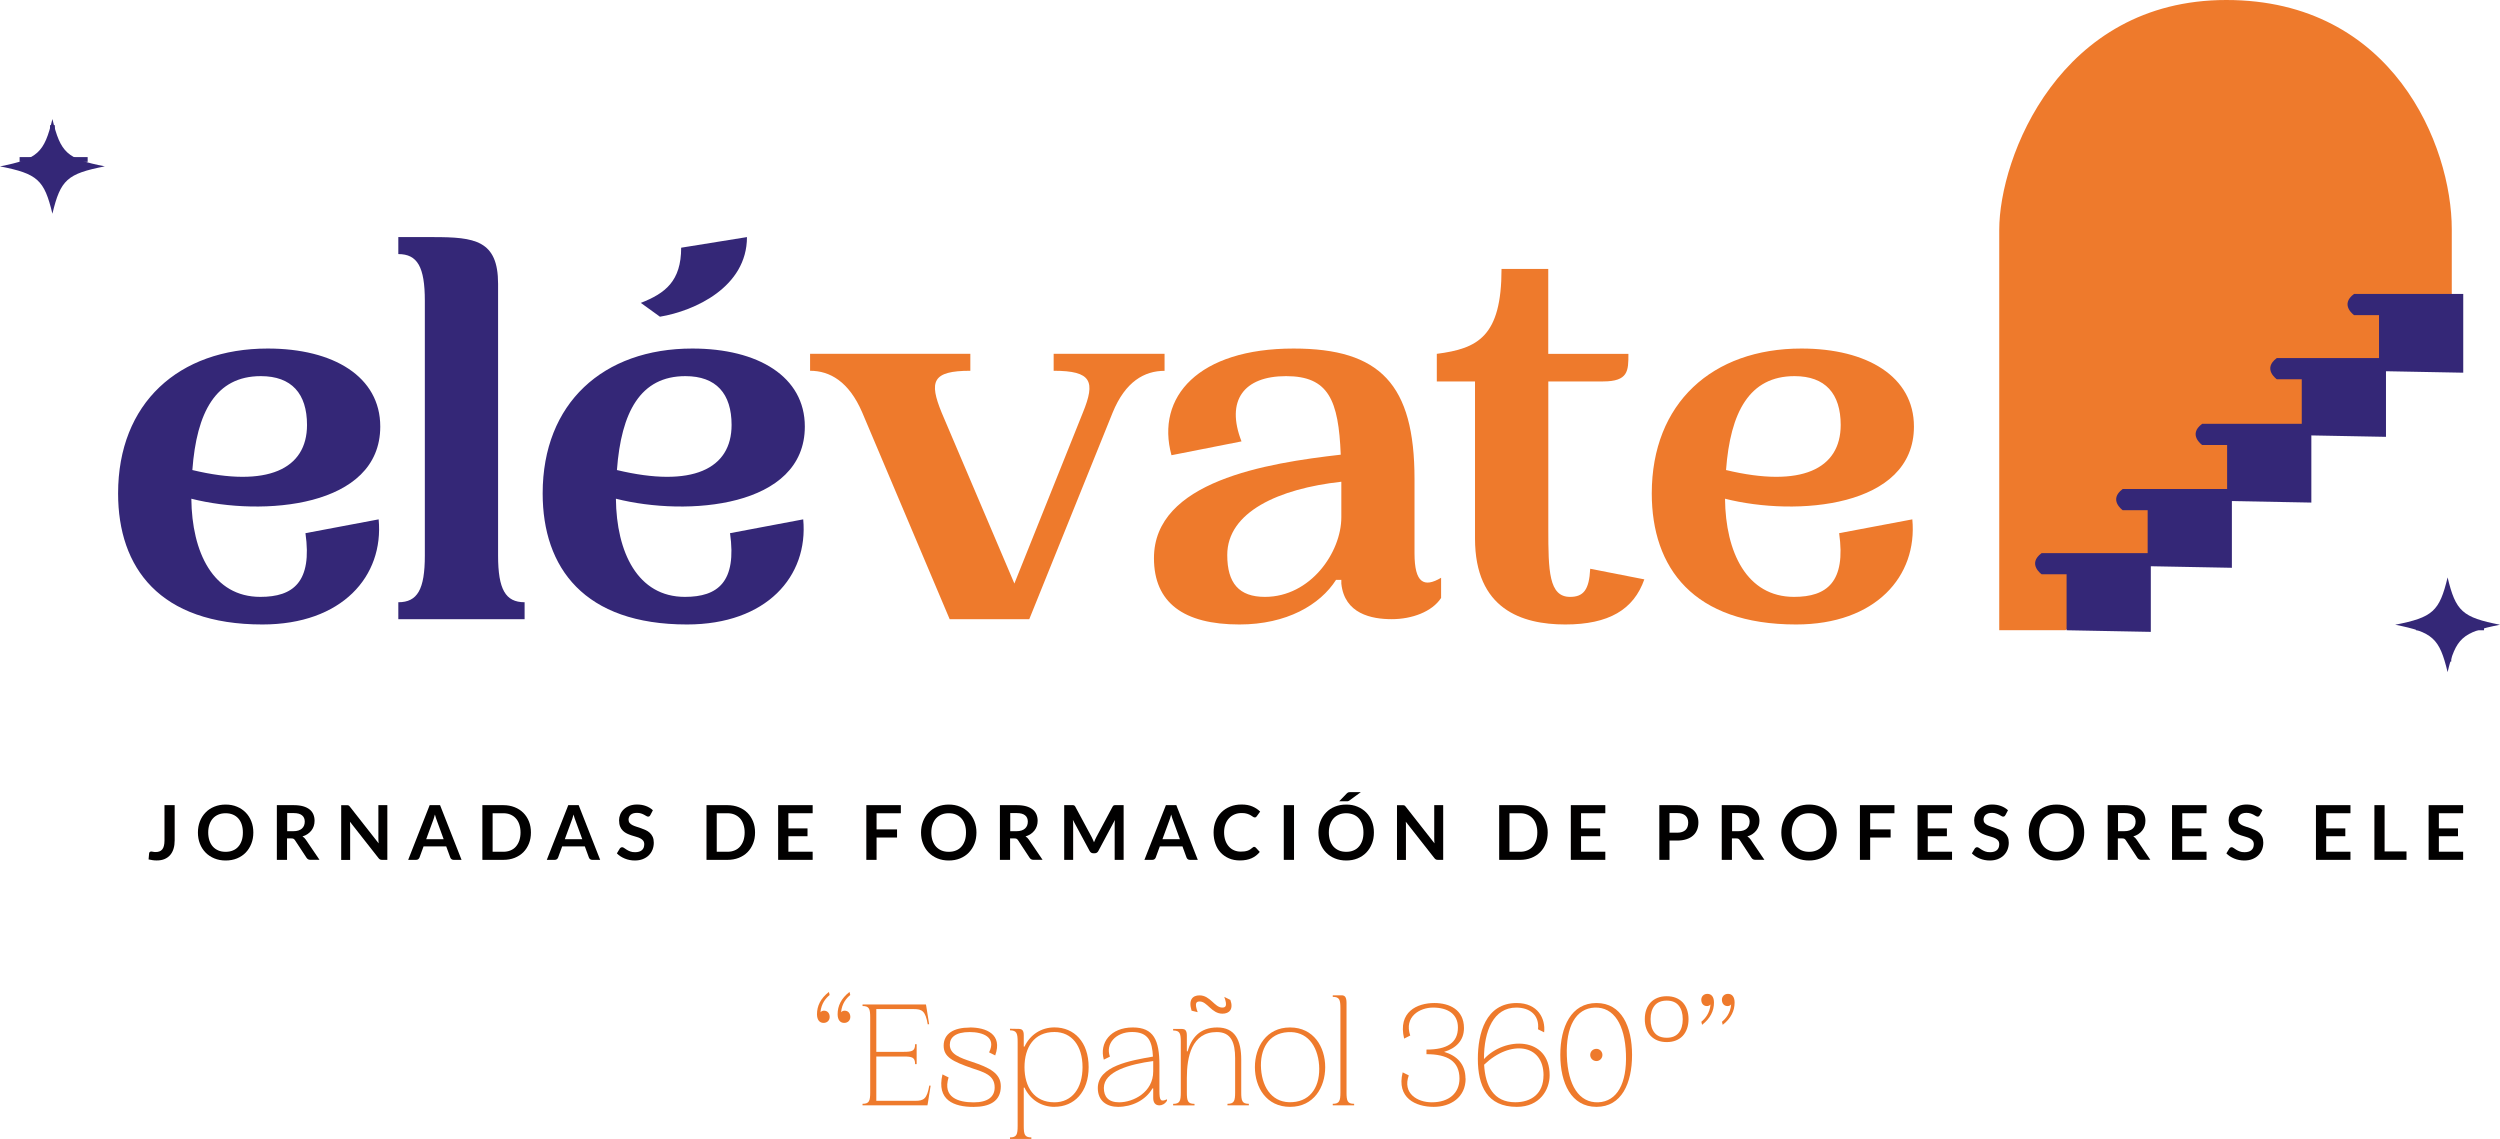 <svg xmlns="http://www.w3.org/2000/svg" id="Capa_1" viewBox="0 0 466.59 212.56"><g><g><g><path d="M70.67,96.94c.99,10.6-6.83,19.61-21.69,19.61-19.21,0-26.94-10.6-26.94-24.46,0-16.84,11.29-27.04,27.93-27.04,12.28,0,21,5.25,21,14.56,0,15.15-21.99,16.84-35.26,13.47,.1,10,4.06,18.32,12.88,18.32,6.14,0,9.71-2.77,8.42-11.89l13.67-2.58Zm-34.76-9.21c14.06,3.37,21.39-.2,21.39-8.42,0-5.84-2.87-9.11-8.62-9.11-8.42,0-11.98,6.73-12.78,17.53Z" style="fill:#342777;"></path><path d="M92.96,103.68c0,6.34,1.39,8.72,4.95,8.72v3.17h-23.57v-3.17c3.57,0,4.95-2.38,4.95-8.72V56.14c0-6.34-1.39-8.72-4.95-8.72v-3.17h6.54c7.73,0,12.08,.59,12.08,8.72v50.71Z" style="fill:#342777;"></path><path d="M149.91,96.94c.99,10.6-6.83,19.61-21.69,19.61-19.21,0-26.94-10.6-26.94-24.46,0-16.84,11.29-27.04,27.93-27.04,12.28,0,21,5.25,21,14.56,0,15.15-21.99,16.84-35.26,13.47,.1,10,4.06,18.32,12.88,18.32,6.14,0,9.71-2.77,8.42-11.89l13.67-2.58Zm-34.76-9.21c14.06,3.37,21.39-.2,21.39-8.42,0-5.84-2.87-9.11-8.62-9.11-8.42,0-11.98,6.73-12.78,17.53Zm8.02-28.62l-3.57-2.58c4.56-1.78,7.53-4.06,7.53-10.3l12.28-1.98c0,9.31-9.71,13.77-16.24,14.86Z" style="fill:#342777;"></path><path d="M217.36,69.21c-3.76,0-7.33,1.98-9.71,7.82l-15.55,38.53h-14.86l-16.34-38.63c-2.48-5.74-6.04-7.73-9.71-7.73v-3.17h29.91v3.17c-7.13,0-7.73,1.98-5.35,7.82l13.57,31.89,12.78-31.89c2.38-5.84,1.68-7.82-5.45-7.82v-3.17h20.7v3.17Z" style="fill:#ee7a2c;"></path><path d="M268.96,107.84v3.76c-1.68,2.58-5.45,3.96-9.21,3.96s-8.82-.99-9.41-6.64v-.69h-.99c-2.97,4.65-9.21,8.32-18.03,8.32-10.4,0-15.95-4.06-15.95-12.38,0-14.36,21-17.73,34.86-19.31-.4-10.2-2.28-14.66-10.2-14.66s-11.29,4.56-8.32,12.18l-13.07,2.58c-2.97-10.9,5.05-19.91,22.78-19.91,16.14,0,22.58,6.64,22.58,24.36v13.87c0,5.55,1.78,6.44,4.95,4.56Zm-18.62-12.48v-5.45c-11.69,1.29-21.29,5.65-21.29,13.67,0,5.25,2.18,7.82,7.03,7.82,8.52,0,14.26-8.32,14.26-14.86v-1.19Z" style="fill:#ee7a2c;"></path><path d="M306.89,108.13c-1.98,5.65-6.64,8.42-14.76,8.42s-16.84-2.87-16.84-16.04v-29.32h-7.13v-5.15c7.63-.99,12.08-3.17,12.08-15.85h8.72v15.85h14.96c0,3.17,0,5.15-4.75,5.15h-10.2v27.53c0,7.82,.1,12.68,4.06,12.68,2.48,0,3.57-1.29,3.76-5.25l10.1,1.98Z" style="fill:#ee7a2c;"></path><path d="M356.91,96.94c.99,10.6-6.83,19.61-21.69,19.61-19.21,0-26.94-10.6-26.94-24.46,0-16.84,11.29-27.04,27.93-27.04,12.28,0,21,5.25,21,14.56,0,15.15-21.99,16.84-35.26,13.47,.1,10,4.06,18.32,12.88,18.32,6.14,0,9.71-2.77,8.42-11.89l13.67-2.58Zm-34.76-9.21c14.06,3.37,21.39-.2,21.39-8.42,0-5.84-2.87-9.11-8.62-9.11-8.42,0-11.98,6.73-12.78,17.53Z" style="fill:#ee7a2c;"></path></g><g><path d="M385.5,117.62h-12.37V42.89c0-13.49,11.26-42.89,42.38-42.89s42.08,27.17,42.08,42.79v13.79l-72.09,61.04Z" style="fill:#ee7a2c;"></path><g><path d="M385.7,117.62v-10.44h-4.66s-2.74-1.93,0-3.95h20.38v14.7l-15.72-.3Z" style="fill:#342777;"></path><path d="M400.83,105.66v-10.44h-4.66s-2.74-1.93,0-3.95h20.38v14.7l-15.72-.3Z" style="fill:#342777;"></path><path d="M415.66,93.49v-10.44h-4.66s-2.74-1.93,0-3.95h20.38v14.7l-15.72-.3Z" style="fill:#342777;"></path><path d="M429.59,81.22v-10.44h-4.66s-2.74-1.93,0-3.95h20.38v14.7l-15.72-.3Z" style="fill:#342777;"></path><path d="M444.01,69.25v-10.44h-4.66s-2.74-1.93,0-3.95h20.38v14.7l-15.72-.3Z" style="fill:#342777;"></path></g></g><g><path d="M32.6,156.85c0,.58-.07,1.09-.21,1.55-.14,.46-.35,.85-.63,1.18-.28,.32-.63,.57-1.05,.75s-.91,.26-1.46,.26c-.25,0-.5-.01-.75-.05-.25-.03-.5-.08-.77-.14l.1-1.13c0-.1,.05-.19,.12-.25,.07-.06,.17-.1,.3-.1,.08,0,.18,.02,.31,.05,.13,.03,.29,.05,.49,.05,.27,0,.51-.04,.71-.12s.38-.2,.52-.37c.14-.17,.24-.39,.31-.66,.07-.27,.11-.6,.11-.98v-6.62h1.9v6.58Z" style="fill:#010000;"></path><path d="M47.28,155.38c0,.75-.12,1.44-.37,2.08s-.6,1.19-1.05,1.66c-.45,.47-1,.83-1.63,1.09-.64,.26-1.34,.39-2.11,.39s-1.48-.13-2.11-.39c-.64-.26-1.18-.62-1.64-1.09s-.81-1.02-1.06-1.66-.37-1.33-.37-2.08,.12-1.44,.37-2.08,.6-1.19,1.06-1.66c.45-.47,1-.83,1.64-1.09,.64-.26,1.34-.39,2.11-.39s1.48,.13,2.11,.4c.64,.26,1.18,.63,1.63,1.09,.45,.46,.8,1.01,1.05,1.65s.37,1.33,.37,2.08Zm-1.95,0c0-.56-.07-1.06-.22-1.51-.15-.45-.36-.82-.64-1.13-.28-.31-.62-.55-1.01-.71-.4-.17-.85-.25-1.35-.25s-.95,.08-1.35,.25c-.4,.17-.74,.4-1.02,.71-.28,.31-.5,.69-.65,1.13-.15,.44-.23,.95-.23,1.51s.08,1.06,.23,1.51c.15,.44,.37,.82,.65,1.13,.28,.31,.62,.54,1.02,.71,.4,.17,.85,.25,1.35,.25s.95-.08,1.35-.25c.4-.16,.74-.4,1.01-.71,.28-.31,.49-.69,.64-1.13,.15-.45,.22-.95,.22-1.51Z" style="fill:#010000;"></path><path d="M53.57,156.49v3.99h-1.9v-10.21h3.11c.7,0,1.29,.07,1.79,.21s.9,.35,1.22,.6,.55,.57,.7,.93c.15,.36,.22,.76,.22,1.19,0,.34-.05,.67-.15,.97-.1,.31-.25,.58-.44,.83-.19,.25-.43,.47-.71,.66-.28,.19-.6,.34-.96,.45,.24,.14,.45,.33,.62,.59l2.56,3.77h-1.71c-.17,0-.3-.03-.42-.1-.12-.07-.21-.16-.29-.28l-2.15-3.27c-.08-.12-.17-.21-.26-.26s-.24-.08-.43-.08h-.81Zm0-1.36h1.19c.36,0,.67-.04,.94-.13,.27-.09,.48-.21,.66-.37,.17-.16,.3-.34,.39-.56,.08-.22,.13-.45,.13-.71,0-.52-.17-.92-.51-1.19-.34-.28-.86-.42-1.56-.42h-1.21v3.39Z" style="fill:#010000;"></path><path d="M64.89,150.28c.06,0,.11,.02,.15,.04,.04,.02,.09,.05,.13,.09,.04,.04,.09,.09,.14,.16l5.36,6.83c-.02-.16-.03-.33-.04-.48,0-.16-.01-.3-.01-.44v-6.21h1.67v10.21h-.98c-.15,0-.28-.02-.37-.07-.1-.05-.2-.13-.29-.25l-5.34-6.8c.01,.15,.02,.3,.03,.45,0,.15,.01,.28,.01,.41v6.27h-1.67v-10.21h1c.08,0,.16,0,.21,.01Z" style="fill:#010000;"></path><path d="M86.15,160.48h-1.47c-.17,0-.3-.04-.41-.12-.11-.08-.18-.18-.23-.31l-.76-2.08h-4.23l-.76,2.08c-.04,.11-.11,.21-.22,.3-.11,.09-.25,.13-.41,.13h-1.48l4.01-10.21h1.94l4.01,10.21Zm-6.61-3.86h3.26l-1.24-3.4c-.06-.15-.12-.33-.19-.53-.07-.2-.14-.43-.2-.67-.07,.24-.13,.46-.19,.67s-.13,.39-.19,.54l-1.24,3.38Z" style="fill:#010000;"></path><path d="M99.09,155.38c0,.75-.12,1.44-.37,2.06s-.6,1.17-1.05,1.62c-.45,.45-1,.8-1.63,1.05-.64,.25-1.34,.37-2.11,.37h-3.9v-10.21h3.9c.77,0,1.48,.13,2.11,.38,.64,.25,1.18,.6,1.63,1.05,.45,.45,.8,.99,1.05,1.61s.37,1.31,.37,2.06Zm-1.94,0c0-.56-.08-1.06-.23-1.51-.15-.45-.36-.82-.64-1.13s-.62-.54-1.01-.71-.85-.25-1.35-.25h-1.98v7.19h1.98c.5,0,.95-.08,1.35-.25,.4-.16,.74-.4,1.01-.71s.49-.69,.64-1.13c.15-.45,.23-.95,.23-1.51Z" style="fill:#010000;"></path><path d="M112.02,160.48h-1.47c-.17,0-.3-.04-.41-.12-.11-.08-.18-.18-.23-.31l-.76-2.08h-4.23l-.76,2.08c-.04,.11-.11,.21-.22,.3-.11,.09-.25,.13-.41,.13h-1.48l4.01-10.21h1.94l4.01,10.21Zm-6.61-3.86h3.26l-1.24-3.4c-.06-.15-.12-.33-.19-.53-.07-.2-.14-.43-.2-.67-.07,.24-.13,.46-.19,.67s-.13,.39-.19,.54l-1.24,3.38Z" style="fill:#010000;"></path><path d="M121.37,152.13c-.05,.1-.11,.18-.18,.22-.07,.04-.15,.06-.24,.06s-.2-.04-.32-.11c-.12-.07-.26-.15-.42-.24-.16-.09-.35-.17-.56-.24-.21-.07-.47-.11-.76-.11-.26,0-.49,.03-.69,.09-.2,.06-.36,.15-.49,.26-.13,.11-.23,.25-.3,.41-.07,.16-.1,.33-.1,.52,0,.24,.07,.44,.2,.6,.13,.16,.31,.3,.53,.41,.22,.11,.47,.21,.76,.3,.28,.09,.57,.19,.87,.29,.29,.1,.58,.22,.86,.35,.28,.13,.53,.3,.76,.51,.22,.21,.4,.46,.53,.75,.13,.3,.2,.66,.2,1.08,0,.46-.08,.89-.24,1.3s-.39,.75-.69,1.05c-.3,.3-.67,.53-1.11,.71-.44,.17-.94,.26-1.5,.26-.32,0-.65-.03-.96-.09-.32-.06-.62-.15-.91-.27-.29-.12-.56-.26-.81-.42-.25-.17-.48-.35-.67-.55l.55-.91c.05-.07,.11-.12,.19-.17,.07-.04,.15-.07,.24-.07,.12,0,.24,.05,.38,.15,.14,.1,.3,.2,.48,.32,.19,.12,.4,.22,.66,.32,.25,.1,.55,.14,.91,.14,.54,0,.96-.13,1.26-.38s.44-.62,.44-1.11c0-.27-.07-.49-.2-.66-.13-.17-.31-.31-.53-.43-.22-.12-.47-.21-.76-.29-.28-.08-.57-.17-.86-.26-.29-.09-.58-.21-.86-.34-.28-.13-.53-.3-.76-.52s-.4-.48-.53-.79c-.13-.32-.2-.71-.2-1.18,0-.37,.07-.73,.22-1.09,.15-.35,.36-.67,.65-.94,.28-.27,.63-.49,1.05-.66,.41-.16,.89-.25,1.42-.25,.6,0,1.16,.09,1.67,.28,.51,.19,.94,.45,1.3,.79l-.47,.9Z" style="fill:#010000;"></path><path d="M140.92,155.38c0,.75-.12,1.44-.37,2.06s-.6,1.17-1.05,1.62c-.45,.45-1,.8-1.63,1.05-.64,.25-1.34,.37-2.11,.37h-3.9v-10.21h3.9c.77,0,1.48,.13,2.11,.38,.64,.25,1.18,.6,1.63,1.05,.45,.45,.8,.99,1.05,1.61s.37,1.31,.37,2.06Zm-1.94,0c0-.56-.08-1.06-.23-1.51-.15-.45-.36-.82-.64-1.13s-.62-.54-1.01-.71-.85-.25-1.35-.25h-1.98v7.19h1.98c.5,0,.95-.08,1.35-.25,.4-.16,.74-.4,1.01-.71s.49-.69,.64-1.13c.15-.45,.23-.95,.23-1.51Z" style="fill:#010000;"></path><path d="M151.67,150.27v1.51h-4.53v2.83h3.57v1.46h-3.57v2.89h4.53v1.52h-6.44v-10.21h6.44Z" style="fill:#010000;"></path><path d="M168.13,150.27v1.51h-4.53v3.02h3.82v1.52h-3.82v4.16h-1.91v-10.21h6.44Z" style="fill:#010000;"></path><path d="M182.24,155.38c0,.75-.12,1.44-.37,2.08s-.6,1.19-1.05,1.66c-.45,.47-1,.83-1.63,1.09-.64,.26-1.34,.39-2.11,.39s-1.48-.13-2.11-.39c-.64-.26-1.18-.62-1.64-1.09s-.81-1.02-1.06-1.66-.37-1.33-.37-2.08,.12-1.44,.37-2.08,.6-1.19,1.06-1.66c.45-.47,1-.83,1.64-1.09,.64-.26,1.34-.39,2.11-.39s1.48,.13,2.11,.4c.64,.26,1.18,.63,1.63,1.09,.45,.46,.8,1.01,1.05,1.65s.37,1.33,.37,2.08Zm-1.95,0c0-.56-.07-1.06-.22-1.51-.15-.45-.36-.82-.64-1.13-.28-.31-.62-.55-1.01-.71-.4-.17-.85-.25-1.35-.25s-.95,.08-1.35,.25c-.4,.17-.74,.4-1.02,.71-.28,.31-.5,.69-.65,1.13-.15,.44-.23,.95-.23,1.51s.08,1.06,.23,1.51c.15,.44,.37,.82,.65,1.13,.28,.31,.62,.54,1.02,.71,.4,.17,.85,.25,1.35,.25s.95-.08,1.35-.25c.4-.16,.74-.4,1.01-.71,.28-.31,.49-.69,.64-1.13,.15-.45,.22-.95,.22-1.51Z" style="fill:#010000;"></path><path d="M188.52,156.49v3.99h-1.9v-10.21h3.11c.7,0,1.29,.07,1.79,.21s.9,.35,1.22,.6,.55,.57,.7,.93c.15,.36,.22,.76,.22,1.19,0,.34-.05,.67-.15,.97-.1,.31-.25,.58-.44,.83-.19,.25-.43,.47-.71,.66-.28,.19-.6,.34-.96,.45,.24,.14,.45,.33,.62,.59l2.56,3.77h-1.71c-.17,0-.3-.03-.42-.1-.12-.07-.21-.16-.29-.28l-2.15-3.27c-.08-.12-.17-.21-.26-.26s-.24-.08-.43-.08h-.81Zm0-1.36h1.19c.36,0,.67-.04,.94-.13,.27-.09,.48-.21,.66-.37,.17-.16,.3-.34,.39-.56,.08-.22,.13-.45,.13-.71,0-.52-.17-.92-.51-1.19-.34-.28-.86-.42-1.56-.42h-1.21v3.39Z" style="fill:#010000;"></path><path d="M203.98,156.71c.07,.16,.14,.33,.2,.49,.07-.17,.13-.34,.21-.5,.07-.17,.15-.32,.23-.47l3.02-5.66c.04-.07,.08-.13,.12-.17,.04-.04,.08-.07,.13-.09,.05-.02,.1-.03,.17-.04,.06,0,.13,0,.22,0h1.43v10.21h-1.67v-6.59c0-.12,0-.26,.01-.4,0-.15,.02-.29,.03-.45l-3.09,5.79c-.07,.13-.16,.23-.28,.31-.11,.07-.25,.11-.4,.11h-.26c-.15,0-.28-.04-.4-.11-.11-.07-.2-.17-.28-.31l-3.13-5.81c.02,.16,.03,.31,.04,.46,0,.15,.01,.29,.01,.41v6.59h-1.67v-10.21h1.43c.08,0,.16,0,.22,0s.12,.02,.17,.04c.05,.02,.1,.05,.14,.09,.04,.04,.08,.1,.12,.17l3.05,5.67c.08,.15,.15,.31,.22,.47Z" style="fill:#010000;"></path><path d="M223.56,160.48h-1.47c-.17,0-.3-.04-.41-.12-.11-.08-.18-.18-.23-.31l-.76-2.08h-4.23l-.76,2.08c-.04,.11-.11,.21-.22,.3-.11,.09-.25,.13-.41,.13h-1.48l4.01-10.21h1.94l4.01,10.21Zm-6.61-3.86h3.26l-1.24-3.4c-.06-.15-.12-.33-.19-.53-.07-.2-.14-.43-.2-.67-.07,.24-.13,.46-.19,.67s-.13,.39-.19,.54l-1.24,3.38Z" style="fill:#010000;"></path><path d="M234.1,158.07c.1,0,.19,.04,.27,.12l.75,.81c-.41,.51-.92,.91-1.53,1.18-.6,.27-1.33,.41-2.18,.41-.76,0-1.44-.13-2.04-.39-.6-.26-1.12-.62-1.55-1.08-.43-.46-.76-1.01-.98-1.65-.23-.64-.34-1.34-.34-2.1s.13-1.47,.38-2.11c.25-.64,.61-1.19,1.07-1.65,.46-.46,1.01-.82,1.66-1.08,.64-.26,1.35-.38,2.13-.38s1.42,.12,1.99,.36c.57,.24,1.05,.56,1.46,.96l-.64,.88c-.04,.06-.09,.11-.14,.15s-.14,.06-.24,.06-.22-.04-.33-.13-.26-.18-.43-.28-.39-.19-.66-.28-.6-.13-1.01-.13c-.48,0-.92,.08-1.32,.25s-.75,.41-1.04,.72c-.29,.31-.52,.69-.68,1.13-.16,.44-.24,.95-.24,1.5s.08,1.08,.24,1.53,.38,.82,.66,1.13c.28,.31,.6,.54,.98,.7,.38,.16,.78,.24,1.21,.24,.26,0,.49-.01,.7-.04,.21-.03,.4-.07,.58-.13,.18-.06,.34-.14,.5-.24,.16-.1,.31-.22,.47-.36,.05-.04,.1-.08,.15-.1,.05-.03,.11-.04,.17-.04Z" style="fill:#010000;"></path><path d="M241.51,160.48h-1.91v-10.21h1.91v10.21Z" style="fill:#010000;"></path><path d="M256.42,155.38c0,.75-.12,1.44-.37,2.08-.25,.64-.6,1.19-1.05,1.66-.45,.47-1,.83-1.63,1.09-.64,.26-1.34,.39-2.11,.39s-1.48-.13-2.12-.39c-.64-.26-1.18-.62-1.64-1.09s-.81-1.02-1.06-1.66c-.25-.64-.37-1.33-.37-2.08s.12-1.44,.37-2.08c.25-.64,.6-1.19,1.06-1.66,.45-.47,1-.83,1.64-1.09,.64-.26,1.34-.39,2.12-.39s1.48,.13,2.11,.4c.63,.26,1.18,.63,1.63,1.09,.45,.46,.8,1.01,1.05,1.65,.25,.64,.37,1.33,.37,2.08Zm-1.95,0c0-.56-.07-1.06-.22-1.51-.15-.45-.36-.82-.64-1.13-.28-.31-.62-.55-1.01-.71s-.85-.25-1.34-.25-.95,.08-1.35,.25c-.4,.17-.74,.4-1.02,.71s-.5,.69-.65,1.13c-.15,.44-.23,.95-.23,1.51s.08,1.06,.23,1.51c.15,.44,.37,.82,.65,1.13s.62,.54,1.02,.71c.4,.17,.85,.25,1.35,.25s.95-.08,1.34-.25c.4-.16,.74-.4,1.01-.71,.28-.31,.49-.69,.64-1.13,.15-.45,.22-.95,.22-1.51Zm-.49-7.54l-2.09,1.53c-.05,.04-.1,.07-.14,.09s-.09,.04-.13,.06-.09,.02-.14,.03c-.05,0-.11,0-.17,0h-1.37l1.38-1.43c.06-.06,.11-.1,.16-.14,.05-.04,.1-.07,.15-.09,.05-.02,.11-.04,.18-.04,.07,0,.15-.01,.24-.01h1.94Z" style="fill:#010000;"></path><path d="M261.95,150.28c.06,0,.11,.02,.15,.04,.04,.02,.09,.05,.13,.09,.04,.04,.09,.09,.14,.16l5.36,6.83c-.02-.16-.03-.33-.04-.48,0-.16-.01-.3-.01-.44v-6.21h1.67v10.21h-.98c-.15,0-.28-.02-.37-.07-.1-.05-.2-.13-.29-.25l-5.34-6.8c.01,.15,.02,.3,.03,.45,0,.15,0,.28,0,.41v6.27h-1.67v-10.21h1c.08,0,.16,0,.21,.01Z" style="fill:#010000;"></path><path d="M288.86,155.38c0,.75-.12,1.44-.37,2.06-.25,.63-.6,1.17-1.05,1.62-.45,.45-1,.8-1.63,1.05-.64,.25-1.34,.37-2.11,.37h-3.9v-10.21h3.9c.77,0,1.48,.13,2.11,.38s1.18,.6,1.63,1.05,.8,.99,1.05,1.61c.25,.63,.37,1.31,.37,2.06Zm-1.94,0c0-.56-.08-1.06-.23-1.51-.15-.45-.37-.82-.64-1.13-.28-.31-.62-.54-1.01-.71-.4-.17-.85-.25-1.34-.25h-1.98v7.19h1.98c.5,0,.95-.08,1.34-.25,.4-.16,.74-.4,1.01-.71,.28-.31,.49-.69,.64-1.13,.15-.45,.23-.95,.23-1.51Z" style="fill:#010000;"></path><path d="M299.61,150.27v1.51h-4.53v2.83h3.57v1.46h-3.57v2.89h4.53v1.52h-6.44v-10.21h6.44Z" style="fill:#010000;"></path><path d="M311.59,156.89v3.59h-1.9v-10.21h3.33c.68,0,1.27,.08,1.77,.24s.91,.38,1.24,.67c.33,.29,.57,.63,.72,1.03,.16,.4,.23,.84,.23,1.31s-.08,.95-.25,1.36c-.16,.41-.41,.77-.74,1.06-.33,.3-.74,.53-1.24,.69-.49,.16-1.07,.25-1.74,.25h-1.43Zm0-1.48h1.43c.35,0,.65-.04,.91-.13,.26-.09,.47-.21,.64-.37,.17-.16,.3-.36,.38-.59,.08-.23,.13-.49,.13-.78s-.04-.52-.13-.74c-.08-.22-.21-.41-.38-.57-.17-.16-.38-.27-.64-.36-.26-.08-.56-.12-.91-.12h-1.43v3.66Z" style="fill:#010000;"></path><path d="M323.24,156.49v3.99h-1.9v-10.21h3.11c.7,0,1.29,.07,1.79,.21,.5,.14,.9,.35,1.22,.6,.32,.26,.55,.57,.7,.93,.15,.36,.22,.76,.22,1.19,0,.34-.05,.67-.15,.97-.1,.31-.25,.58-.44,.83-.19,.25-.43,.47-.71,.66-.28,.19-.6,.34-.96,.45,.24,.14,.45,.33,.62,.59l2.56,3.77h-1.71c-.17,0-.3-.03-.42-.1-.12-.07-.21-.16-.29-.28l-2.15-3.27c-.08-.12-.17-.21-.26-.26s-.24-.08-.43-.08h-.81Zm0-1.36h1.19c.36,0,.67-.04,.94-.13,.27-.09,.48-.21,.66-.37,.17-.16,.3-.34,.39-.56,.08-.22,.13-.45,.13-.71,0-.52-.17-.92-.51-1.19-.34-.28-.86-.42-1.56-.42h-1.21v3.39Z" style="fill:#010000;"></path><path d="M342.81,155.38c0,.75-.12,1.44-.38,2.08-.25,.64-.6,1.19-1.05,1.66s-1,.83-1.63,1.09c-.64,.26-1.34,.39-2.11,.39s-1.48-.13-2.11-.39c-.64-.26-1.18-.62-1.64-1.09s-.81-1.02-1.06-1.66c-.25-.64-.37-1.33-.37-2.08s.12-1.44,.37-2.08c.25-.64,.6-1.19,1.06-1.66,.45-.47,1-.83,1.64-1.09,.64-.26,1.34-.39,2.11-.39s1.48,.13,2.11,.4,1.18,.63,1.63,1.09,.8,1.01,1.05,1.65c.25,.64,.38,1.33,.38,2.08Zm-1.95,0c0-.56-.07-1.06-.22-1.51-.15-.45-.36-.82-.64-1.13s-.62-.55-1.01-.71c-.4-.17-.85-.25-1.35-.25s-.95,.08-1.35,.25-.74,.4-1.02,.71c-.28,.31-.5,.69-.65,1.13-.15,.44-.23,.95-.23,1.51s.08,1.06,.23,1.51c.15,.44,.37,.82,.65,1.13,.28,.31,.62,.54,1.02,.71,.4,.17,.85,.25,1.35,.25s.95-.08,1.35-.25c.4-.16,.74-.4,1.01-.71s.49-.69,.64-1.13c.15-.45,.22-.95,.22-1.51Z" style="fill:#010000;"></path><path d="M353.57,150.27v1.51h-4.53v3.02h3.82v1.52h-3.82v4.16h-1.91v-10.21h6.44Z" style="fill:#010000;"></path><path d="M364.32,150.27v1.51h-4.53v2.83h3.57v1.46h-3.57v2.89h4.53v1.52h-6.44v-10.21h6.44Z" style="fill:#010000;"></path><path d="M374.27,152.13c-.05,.1-.11,.18-.18,.22-.07,.04-.15,.06-.24,.06s-.2-.04-.32-.11c-.12-.07-.26-.15-.42-.24-.16-.09-.35-.17-.56-.24-.21-.07-.47-.11-.76-.11-.26,0-.49,.03-.69,.09-.2,.06-.36,.15-.5,.26-.13,.11-.23,.25-.3,.41-.07,.16-.1,.33-.1,.52,0,.24,.07,.44,.2,.6s.31,.3,.53,.41c.22,.11,.47,.21,.75,.3,.28,.09,.57,.19,.87,.29,.29,.1,.58,.22,.87,.35,.28,.13,.53,.3,.76,.51,.22,.21,.4,.46,.53,.75,.13,.3,.2,.66,.2,1.08,0,.46-.08,.89-.24,1.3-.16,.4-.39,.75-.69,1.05-.3,.3-.67,.53-1.11,.71-.44,.17-.94,.26-1.5,.26-.33,0-.65-.03-.96-.09-.32-.06-.62-.15-.91-.27-.29-.12-.56-.26-.81-.42-.25-.17-.48-.35-.67-.55l.55-.91c.05-.07,.11-.12,.19-.17s.15-.07,.24-.07c.12,0,.24,.05,.38,.15,.14,.1,.3,.2,.48,.32,.19,.12,.41,.22,.66,.32,.25,.1,.55,.14,.91,.14,.54,0,.96-.13,1.26-.38,.3-.26,.44-.62,.44-1.11,0-.27-.07-.49-.2-.66-.13-.17-.31-.31-.53-.43-.22-.12-.47-.21-.75-.29-.28-.08-.57-.17-.86-.26-.29-.09-.58-.21-.86-.34-.28-.13-.53-.3-.75-.52-.22-.21-.4-.48-.53-.79-.13-.32-.2-.71-.2-1.18,0-.37,.07-.73,.22-1.09,.15-.35,.36-.67,.65-.94,.28-.27,.63-.49,1.05-.66,.41-.16,.89-.25,1.42-.25,.6,0,1.16,.09,1.67,.28,.51,.19,.94,.45,1.3,.79l-.47,.9Z" style="fill:#010000;"></path><path d="M388.99,155.38c0,.75-.12,1.44-.37,2.08-.25,.64-.6,1.19-1.05,1.66-.45,.47-1,.83-1.63,1.09-.64,.26-1.34,.39-2.11,.39s-1.48-.13-2.12-.39c-.64-.26-1.18-.62-1.64-1.09s-.81-1.02-1.06-1.66c-.25-.64-.37-1.33-.37-2.08s.12-1.44,.37-2.08c.25-.64,.6-1.19,1.06-1.66,.45-.47,1-.83,1.64-1.09,.64-.26,1.34-.39,2.12-.39s1.48,.13,2.11,.4c.63,.26,1.18,.63,1.63,1.09,.45,.46,.8,1.01,1.05,1.65,.25,.64,.37,1.33,.37,2.08Zm-1.95,0c0-.56-.07-1.06-.22-1.51-.15-.45-.36-.82-.64-1.13-.28-.31-.62-.55-1.01-.71s-.85-.25-1.34-.25-.95,.08-1.35,.25c-.4,.17-.74,.4-1.02,.71s-.5,.69-.65,1.13c-.15,.44-.23,.95-.23,1.51s.08,1.06,.23,1.51c.15,.44,.37,.82,.65,1.13s.62,.54,1.02,.71c.4,.17,.85,.25,1.35,.25s.95-.08,1.34-.25c.4-.16,.74-.4,1.01-.71,.28-.31,.49-.69,.64-1.13,.15-.45,.22-.95,.22-1.51Z" style="fill:#010000;"></path><path d="M395.27,156.49v3.99h-1.9v-10.21h3.11c.7,0,1.29,.07,1.79,.21,.5,.14,.9,.35,1.22,.6,.32,.26,.55,.57,.7,.93,.15,.36,.22,.76,.22,1.19,0,.34-.05,.67-.15,.97-.1,.31-.25,.58-.44,.83-.19,.25-.43,.47-.71,.66-.28,.19-.6,.34-.96,.45,.24,.14,.45,.33,.62,.59l2.56,3.77h-1.71c-.17,0-.3-.03-.42-.1-.12-.07-.21-.16-.29-.28l-2.15-3.27c-.08-.12-.17-.21-.26-.26s-.24-.08-.43-.08h-.81Zm0-1.36h1.19c.36,0,.67-.04,.94-.13,.27-.09,.48-.21,.66-.37,.17-.16,.3-.34,.39-.56,.08-.22,.13-.45,.13-.71,0-.52-.17-.92-.51-1.19-.34-.28-.86-.42-1.56-.42h-1.21v3.39Z" style="fill:#010000;"></path><path d="M411.82,150.27v1.51h-4.53v2.83h3.57v1.46h-3.57v2.89h4.53v1.52h-6.44v-10.21h6.44Z" style="fill:#010000;"></path><path d="M421.76,152.13c-.05,.1-.11,.18-.18,.22-.07,.04-.15,.06-.24,.06s-.2-.04-.32-.11c-.12-.07-.26-.15-.42-.24-.16-.09-.35-.17-.56-.24-.21-.07-.47-.11-.76-.11-.26,0-.49,.03-.69,.09s-.36,.15-.49,.26c-.13,.11-.23,.25-.3,.41-.07,.16-.1,.33-.1,.52,0,.24,.07,.44,.2,.6,.13,.16,.31,.3,.53,.41,.22,.11,.47,.21,.76,.3,.28,.09,.57,.19,.87,.29,.29,.1,.58,.22,.86,.35,.28,.13,.53,.3,.76,.51,.22,.21,.4,.46,.53,.75,.13,.3,.2,.66,.2,1.08,0,.46-.08,.89-.24,1.3-.16,.4-.39,.75-.69,1.05-.3,.3-.67,.53-1.11,.71-.44,.17-.94,.26-1.5,.26-.32,0-.64-.03-.96-.09s-.62-.15-.91-.27c-.29-.12-.56-.26-.81-.42-.25-.17-.48-.35-.67-.55l.55-.91c.05-.07,.11-.12,.19-.17,.07-.04,.15-.07,.24-.07,.12,0,.25,.05,.38,.15,.14,.1,.3,.2,.48,.32,.19,.12,.4,.22,.66,.32,.25,.1,.55,.14,.91,.14,.54,0,.96-.13,1.26-.38,.3-.26,.45-.62,.45-1.11,0-.27-.07-.49-.2-.66-.13-.17-.31-.31-.53-.43-.22-.12-.47-.21-.76-.29s-.57-.17-.86-.26c-.29-.09-.58-.21-.86-.34s-.53-.3-.76-.52c-.22-.21-.4-.48-.53-.79-.13-.32-.2-.71-.2-1.18,0-.37,.07-.73,.22-1.09,.15-.35,.37-.67,.65-.94,.29-.27,.63-.49,1.05-.66,.41-.16,.89-.25,1.42-.25,.6,0,1.16,.09,1.67,.28,.51,.19,.94,.45,1.3,.79l-.47,.9Z" style="fill:#010000;"></path><path d="M438.68,150.27v1.51h-4.53v2.83h3.57v1.46h-3.57v2.89h4.53v1.52h-6.44v-10.21h6.44Z" style="fill:#010000;"></path><path d="M445.05,158.91h4.09v1.57h-5.99v-10.21h1.9v8.64Z" style="fill:#010000;"></path><path d="M459.71,150.27v1.51h-4.53v2.83h3.57v1.46h-3.57v2.89h4.53v1.52h-6.44v-10.21h6.44Z" style="fill:#010000;"></path></g><g><rect x="456.6" y="110.77" width=".89" height="12.7" style="fill:#342777;"></rect><rect x="456.82" y="110.84" width=".89" height="12.7" transform="translate(574.45 -340.08) rotate(90)" style="fill:#342777;"></rect></g><g><rect x="9.34" y="23.36" width=".89" height="12.7" style="fill:#342777;"></rect><rect x="9.56" y="23.42" width=".89" height="12.7" transform="translate(39.78 19.76) rotate(90)" style="fill:#342777;"></rect></g></g><g><path d="M153.14,188.91c.2-.23,.46-.28,.66-.28,.66,0,1.05,.51,1.05,1.17,0,.6-.43,1.11-1.14,1.11s-1.23-.51-1.23-1.62c0-1.54,.66-2.94,2.22-4.16l.14,.57c-.71,.6-1.57,1.57-1.71,3.22Zm3.85,0c.2-.23,.46-.28,.66-.28,.66,0,1.05,.51,1.05,1.17,0,.6-.43,1.11-1.14,1.11s-1.23-.51-1.23-1.62c0-1.54,.66-2.94,2.22-4.16l.14,.57c-.71,.6-1.57,1.57-1.71,3.22Z" style="fill:#ee7a2c;"></path><path d="M173.69,202.62l-.54,3.39-.06,.29h-12.11v-.29c1.25,0,1.43-.54,1.43-2.14v-13.97c0-1.6-.17-2.14-1.43-2.14v-.29h11.83l.06,.29,.54,3.39-.26,.03c-.43-2.48-1.03-2.85-2.62-2.85h-6.98v7.98h5.1c1.6,0,2.14-.17,2.14-1.42h.29v3.71h-.29c0-1.25-.54-1.42-2.14-1.42h-5.1v8.27h7.27c1.6,0,2.19-.37,2.62-2.85l.26,.03Z" style="fill:#ee7a2c;"></path><path d="M180.98,191.76c3.08,0,6.19,1.25,4.76,5.22l-1.14-.57c1.42-2.85-1.17-3.79-3.62-3.79-2.71,0-3.71,1.05-3.71,2.37,0,1.77,1.85,2.42,4.16,3.19,3.25,1.08,5.36,2.14,5.36,4.56,0,2.85-2.17,3.85-5.1,3.85-3.65,0-6.93-1.25-5.79-6.07l1.14,.57c-1.14,3.71,1.77,4.65,4.67,4.65,2.68,0,3.93-1.05,3.93-2.79,0-2.39-2.19-2.88-4.25-3.59-3.59-1.25-5.27-2.08-5.27-4.19,0-2.28,1.91-3.39,4.85-3.39Z" style="fill:#ee7a2c;"></path><path d="M196.8,206.58c-2.45,0-4.53-1.34-5.59-3.59h-.14v7.15c0,1.6,.17,2.14,1.42,2.14v.29h-3.99v-.29c1.25,0,1.43-.54,1.43-2.14v-15.68c0-1.6-.17-2.14-1.43-2.17v-.29l1.71,.03c.46,.03,.86,.2,.86,1.14v2.17h.14c1.05-2.25,3.14-3.59,5.59-3.59,3.68,0,6.38,2.74,6.38,7.41s-2.71,7.41-6.38,7.41Zm0-13.97c-3.82,0-5.59,2.88-5.59,6.56s1.77,6.56,5.59,6.56c3.25,0,5.24-2.59,5.24-6.56s-2-6.56-5.24-6.56Z" style="fill:#ee7a2c;"></path><path d="M217.8,205.15v.29c-.37,.6-.94,.86-1.4,.86-.83,0-1.17-.57-1.17-1.4v-1.77h-.14c-1.28,2.25-3.88,3.45-6.41,3.45-2.05,0-3.79-1.05-3.79-3.51,0-4.1,6.04-5.13,10.29-5.87-.14-2.82-.83-4.59-3.9-4.59s-4.99,2.22-4.13,4.59l-1.14,.57c-.86-3.14,1.25-6.01,5.42-6.01,3.9,0,4.96,2.39,4.96,7.01v4.79c0,1.8,.2,2.17,1.43,1.6Zm-2.57-5.24v-1.88c-4.45,.6-9.21,1.94-9.21,5.02,0,1.62,.83,2.68,2.85,2.68,2.65,0,6.36-1.88,6.36-5.76v-.06Z" style="fill:#ee7a2c;"></path><path d="M233.08,206.01v.29h-3.99v-.29c1.25,0,1.43-.54,1.43-2.14v-6.38c0-2.88-.74-4.87-3.42-4.87-4.7,0-5.59,4.65-5.59,8.55v2.71c0,1.6,.17,2.14,1.43,2.14v.29h-3.99v-.29c1.25,0,1.43-.54,1.43-2.14v-9.41c0-1.6-.17-2.14-1.43-2.14v-.29h1.71c.46,.03,.85,.2,.85,1.23v2.94h.14c.71-2.45,2.25-4.45,5.53-4.45s4.48,2.31,4.48,6.01v6.1c0,1.6,.17,2.14,1.43,2.14Zm-10.69-17.39c-.63-2.02,.2-2.85,1.48-2.85,2.02,0,2.82,2.28,4.25,2.28,.63,0,1-.29,.37-2l1.14,.57c.63,1.74-.2,2.57-1.48,2.57-2.02,0-2.82-2.28-4.25-2.28-.63,0-1,.29-.37,2l-1.14-.28Z" style="fill:#ee7a2c;"></path><path d="M240.77,191.76c4.42,0,6.56,3.65,6.56,7.41s-2.14,7.41-6.56,7.41-6.56-3.65-6.56-7.41,2.14-7.41,6.56-7.41Zm.46,13.94c3.56-.23,5.22-3.16,4.96-6.9-.28-3.73-2.31-6.41-5.87-6.16-3.56,.23-5.22,3.16-4.96,6.9,.29,3.73,2.31,6.41,5.87,6.16Z" style="fill:#ee7a2c;"></path><path d="M251.31,203.87c0,1.6,.17,2.14,1.42,2.14v.29h-3.99v-.29c1.25,0,1.43-.54,1.43-2.14v-15.68c0-1.6-.17-2.14-1.43-2.14v-.29h1.71c.46,.03,.86,.23,.86,1.42v16.67Z" style="fill:#ee7a2c;"></path><path d="M273.54,201.28c0,3.56-2.82,5.3-5.96,5.3-3.36,0-6.98-1.65-5.79-6.44l1.14,.57c-1.2,3.33,1.57,5.02,4.3,5.02,3.22,0,5.16-1.74,5.16-4.42,0-3.28-2.28-4.56-6.16-4.56v-.86c3.88,0,5.87-1.28,5.87-4.13,0-2.54-1.94-3.71-4.65-3.71-2.45,0-5.44,1.68-4.25,5.22l-1.14,.57c-1.2-4.99,2.42-6.64,5.64-6.64,2.82,0,5.53,1.25,5.53,4.67,0,2.31-1.45,3.76-3.71,4.45,2.37,.68,3.99,2.28,3.99,4.96Z" style="fill:#ee7a2c;"></path><path d="M289.22,200.68c0,2.65-1.79,5.9-6.13,5.9-5.56,0-7.27-3.93-7.27-8.95,0-4.73,1.45-10.43,7.24-10.43,3.96,0,5.42,2.91,5.13,5.47l-1.14-.57c.29-2.65-1.54-4.05-4.05-4.05-4.22,0-6.04,4.28-6.04,9.58v.03c3.85-4.22,12.26-4.28,12.26,3.02Zm-1.14,.03c0-5.9-6.19-6.7-11.09-2,.23,3.99,1.77,7.01,5.81,7.01,2.99,0,5.27-1.6,5.27-5.02Z" style="fill:#ee7a2c;"></path><path d="M297.96,187.2c4.7,0,6.64,4.42,6.64,9.69s-1.94,9.69-6.64,9.69-6.75-4.42-6.75-9.69,2.05-9.69,6.75-9.69Zm.31,18.53c3.56-.14,5.39-3.56,5.19-9.04-.2-5.47-2.25-8.75-5.81-8.64-3.56,.14-5.42,3.56-5.22,9.04,.2,5.47,2.28,8.75,5.84,8.64Zm-.31-9.98c.6,0,1.11,.51,1.11,1.14s-.51,1.14-1.11,1.14c-.66,0-1.17-.51-1.17-1.14s.49-1.14,1.17-1.14Z" style="fill:#ee7a2c;"></path><path d="M311.08,185.93c.63,0,1.19,.1,1.7,.3,.5,.2,.93,.49,1.28,.86,.35,.38,.62,.83,.8,1.35s.28,1.12,.28,1.77-.09,1.25-.28,1.77-.45,.98-.8,1.35c-.35,.38-.78,.66-1.28,.86-.5,.2-1.07,.3-1.7,.3s-1.22-.1-1.72-.3c-.5-.2-.93-.49-1.29-.86-.36-.38-.63-.83-.81-1.35-.19-.53-.28-1.12-.28-1.77s.09-1.25,.28-1.77c.18-.53,.46-.98,.81-1.35,.36-.38,.79-.66,1.29-.86,.5-.2,1.08-.3,1.72-.3Zm0,7.75c.99,0,1.73-.31,2.23-.92,.5-.61,.75-1.46,.75-2.54s-.25-1.92-.75-2.54c-.5-.62-1.24-.93-2.23-.93s-1.77,.31-2.27,.93c-.5,.62-.75,1.46-.75,2.54s.25,1.93,.75,2.54c.5,.61,1.26,.92,2.27,.92Z" style="fill:#ee7a2c;"></path><path d="M319.23,187.48c-.2,.23-.46,.29-.66,.29-.66,0-1.05-.51-1.05-1.17,0-.6,.43-1.11,1.14-1.11s1.23,.51,1.23,1.62c0,1.54-.66,2.94-2.22,4.16l-.14-.57c.71-.6,1.57-1.57,1.71-3.22Zm3.85,0c-.2,.23-.46,.29-.66,.29-.66,0-1.05-.51-1.05-1.17,0-.6,.43-1.11,1.14-1.11s1.23,.51,1.23,1.62c0,1.54-.66,2.94-2.22,4.16l-.14-.57c.71-.6,1.57-1.57,1.71-3.22Z" style="fill:#ee7a2c;"></path></g></g><path d="M456.81,125.44c-1.52-6.34-2.76-7.46-9.78-8.84,7.02-1.38,8.26-2.49,9.78-8.84,1.52,6.34,2.76,7.46,9.78,8.84-7.02,1.38-8.26,2.49-9.78,8.84Z" style="fill:#342777;"></path><path d="M9.78,39.89c-1.52-6.34-2.76-7.46-9.78-8.84,7.02-1.38,8.26-2.49,9.78-8.84,1.52,6.34,2.76,7.46,9.78,8.84-7.02,1.38-8.26,2.49-9.78,8.84Z" style="fill:#342777;"></path></svg>